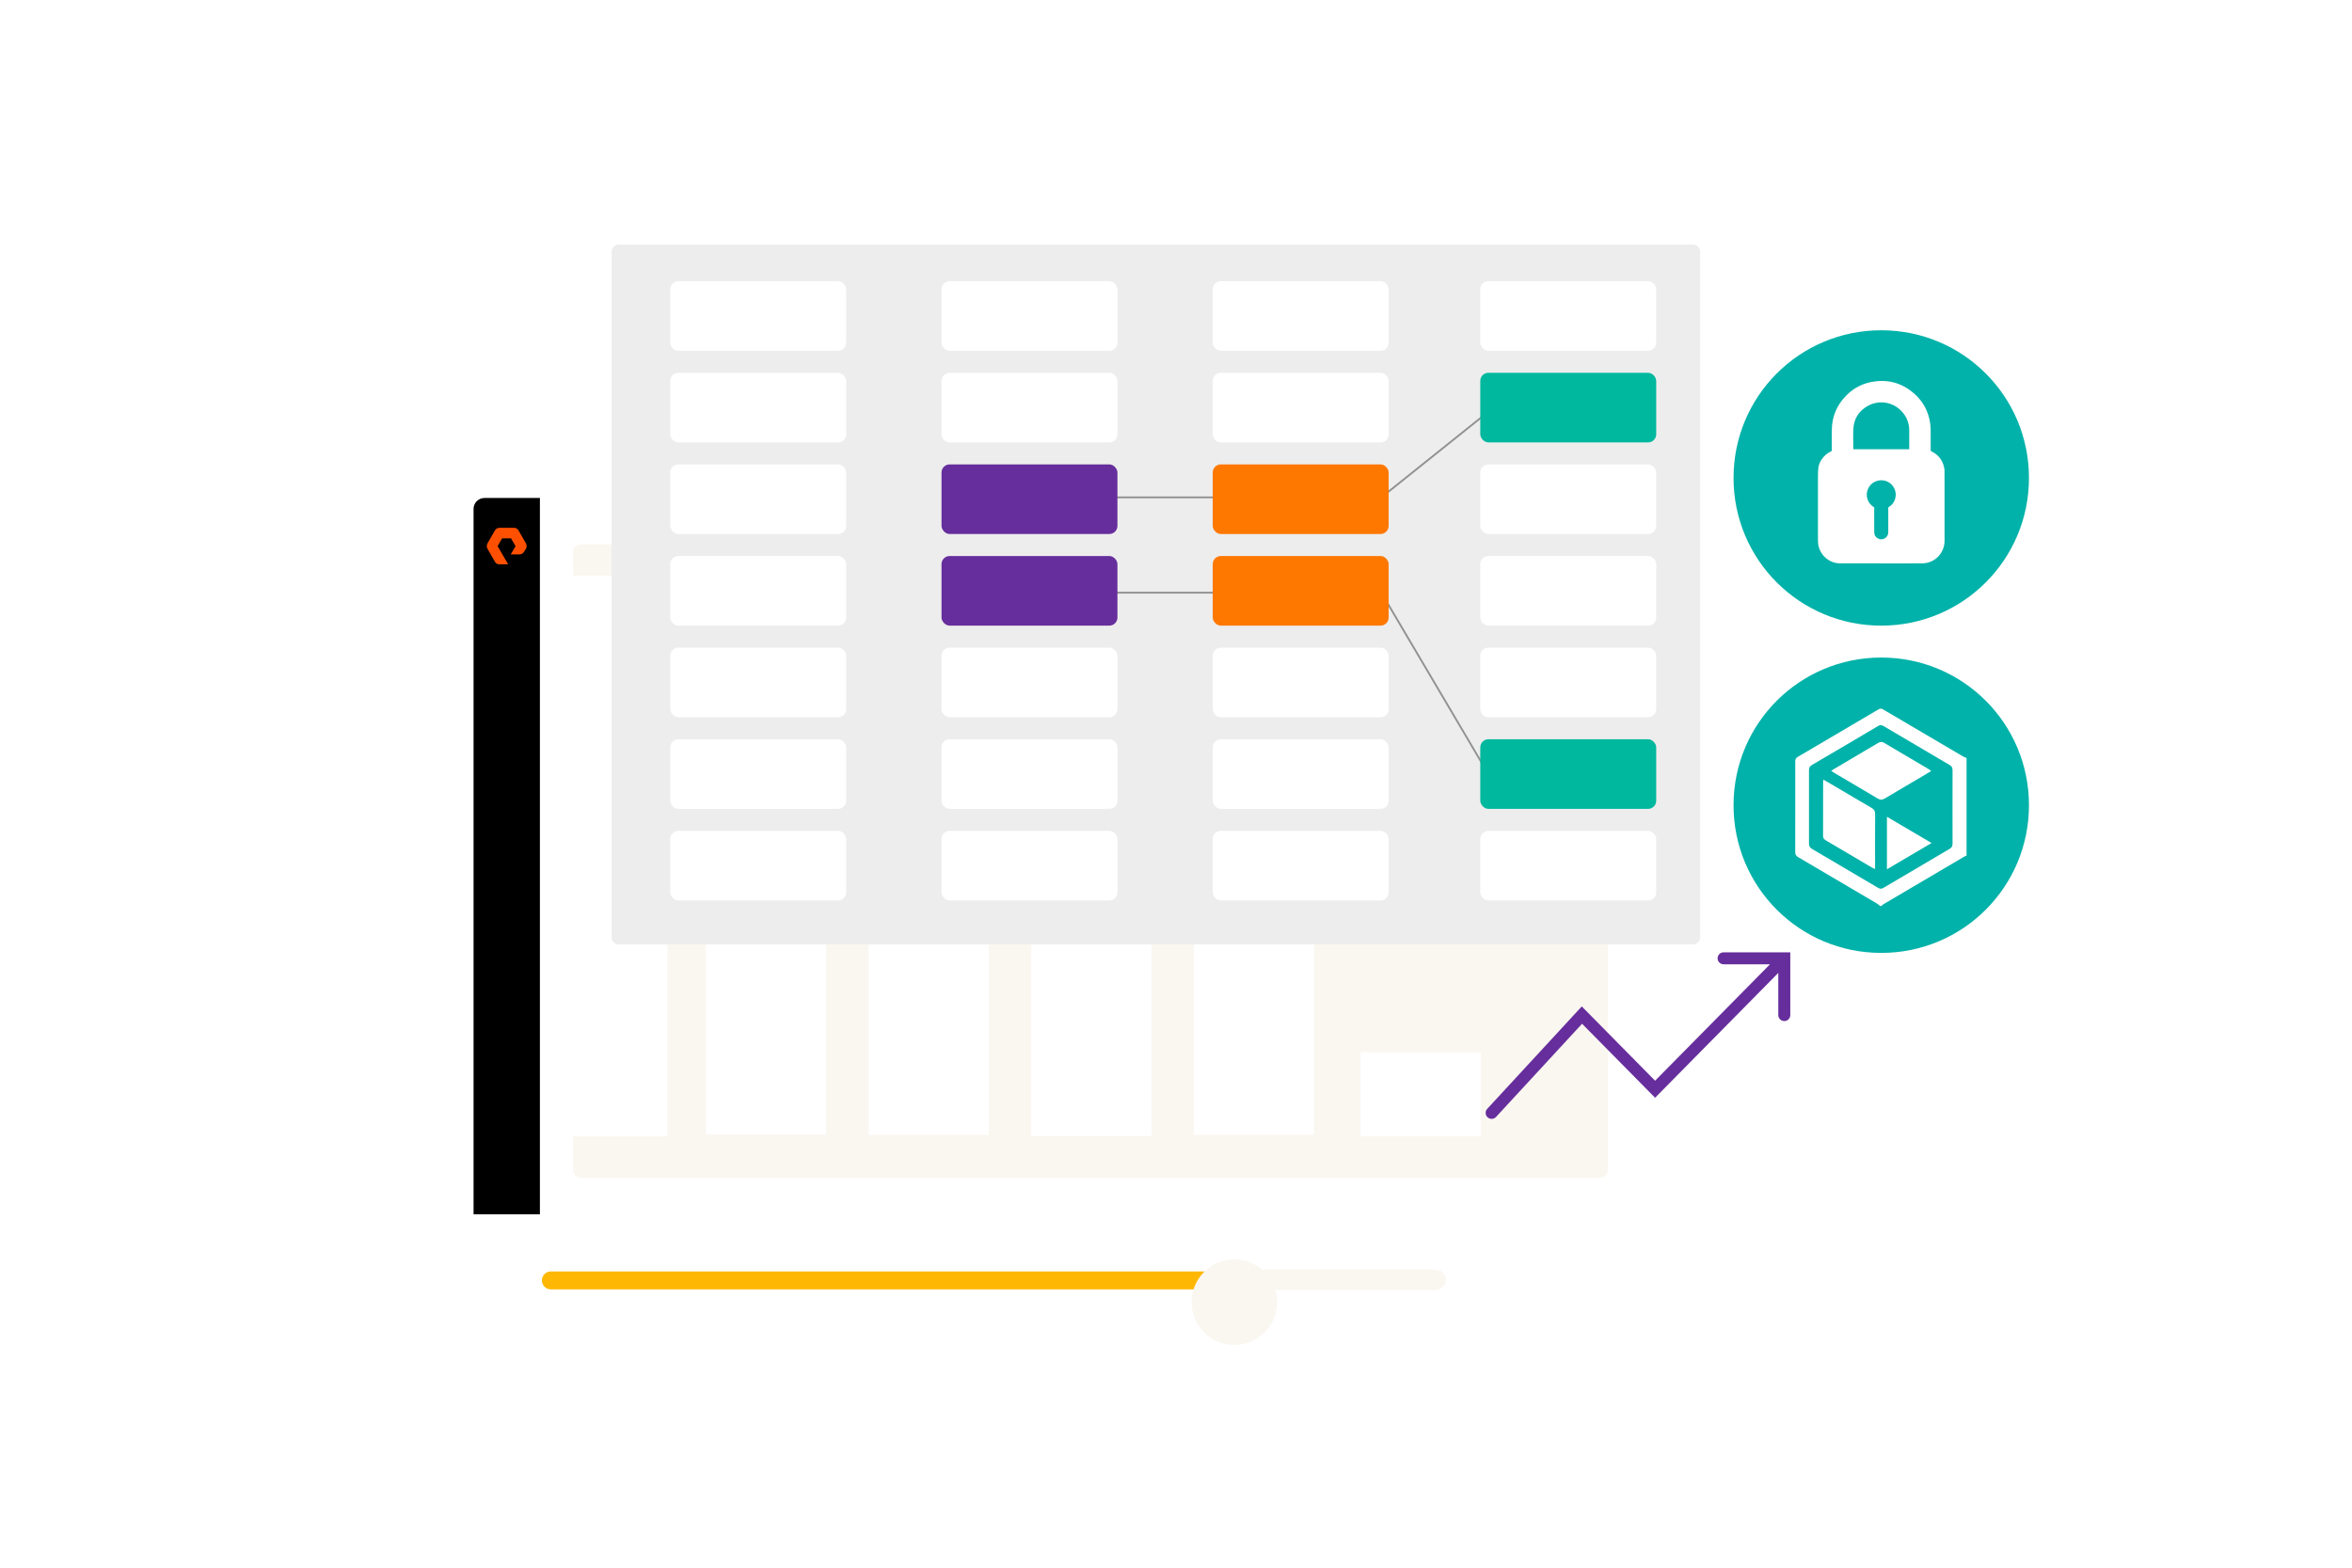 <svg width="648" height="432" viewBox="0 0 648 432" fill="none" xmlns="http://www.w3.org/2000/svg">
<g clip-path="url(#clip0_12_2)">
<g filter="url(#filter0_d_12_2)">
<mask id="mask0_12_2" style="mask-type:alpha" maskUnits="userSpaceOnUse" x="110" y="123" width="327" height="200">
<path d="M110.174 136.213C110.174 128.927 116.081 123.02 123.367 123.02H423.217C430.503 123.02 436.41 128.927 436.41 136.213V322.234H110.174V136.213Z" fill="#FAF7F1"/>
</mask>
<g mask="url(#mask0_12_2)">
<rect x="110.174" y="123.02" width="326.236" height="199.214" fill="white"/>
<g style="mix-blend-mode:multiply">
<rect x="137.592" y="135.814" width="285.113" height="174.541" rx="2.03" fill="#FAF7F1"/>
</g>
</g>
<path d="M110.174 126.02C110.174 124.363 111.517 123.02 113.174 123.02H128.451V322.234H110.174V126.02Z" fill="black"/>
<path fill-rule="evenodd" clip-rule="evenodd" d="M119.718 141.296H117.268C116.762 141.296 116.296 141.022 116.062 140.592L114.001 136.994C113.768 136.564 113.768 136.016 114.001 135.547L116.062 131.948C116.296 131.518 116.801 131.244 117.268 131.244H121.351C121.856 131.244 122.323 131.518 122.556 131.948L124.617 135.547C124.851 135.977 124.851 136.524 124.617 136.994L124.073 137.854C123.84 138.285 123.373 138.558 122.867 138.558H120.418L121.74 136.29L120.495 134.139H118.046L116.801 136.29L119.718 141.296Z" fill="#FE5000"/>
<rect x="88.248" y="320.405" width="370.099" height="8.224" rx="1.015" fill="white"/>
</g>
<path d="M374.827 289.943L407.936 289.943L407.936 313.124L374.827 313.124L374.827 289.943Z" fill="white"/>
<path d="M328.922 252.033L362.031 252.033L362.031 312.746L328.922 312.746L328.922 252.033Z" fill="white"/>
<path d="M284.119 228.065L317.228 228.065L317.228 313.063L284.119 313.063L284.119 228.065Z" fill="white"/>
<path d="M239.317 252.033L272.426 252.033L272.426 312.746L239.317 312.746L239.317 252.033Z" fill="white"/>
<path d="M194.503 180.134L227.612 180.134L227.612 312.597L194.503 312.597L194.503 180.134Z" fill="white"/>
<path d="M150.789 158.606L183.898 158.606L183.898 313.146L150.789 313.146L150.789 158.606Z" fill="white"/>
<path d="M168.502 69.4C168.502 68.285 169.407 67.381 170.522 67.381H466.405C467.52 67.381 468.424 68.285 468.424 69.4V258.24C468.424 259.356 467.52 260.26 466.405 260.26H170.522C169.407 260.26 168.502 259.356 168.502 258.24V69.4Z" fill="#EDEDED"/>
<rect x="259.394" y="77.48" width="48.472" height="19.187" rx="2.243" fill="white"/>
<rect x="184.659" y="77.48" width="48.472" height="19.187" rx="2.243" fill="white"/>
<path fill-rule="evenodd" clip-rule="evenodd" d="M413.544 111.002L380.655 137.313H301.294V136.808H380.478L413.229 110.608L413.544 111.002Z" fill="#919191"/>
<path fill-rule="evenodd" clip-rule="evenodd" d="M380.422 163.569H301.294V163.064H380.711L410.574 213.68L410.139 213.937L380.422 163.569Z" fill="#919191"/>
<rect x="334.119" y="77.48" width="48.472" height="19.187" rx="2.243" fill="white"/>
<rect x="407.832" y="77.48" width="48.472" height="19.187" rx="2.243" fill="white"/>
<rect x="259.394" y="153.216" width="48.472" height="19.187" rx="2.243" fill="#662E9C"/>
<rect x="184.659" y="153.216" width="48.472" height="19.187" rx="2.243" fill="white"/>
<rect x="334.119" y="153.216" width="48.472" height="19.187" rx="2.243" fill="#FE7800"/>
<rect x="407.832" y="153.216" width="48.472" height="19.187" rx="2.243" fill="white"/>
<rect x="407.832" y="127.971" width="48.472" height="19.187" rx="2.243" fill="white"/>
<rect x="259.394" y="102.725" width="48.472" height="19.187" rx="2.243" fill="white"/>
<rect x="184.659" y="102.725" width="48.472" height="19.187" rx="2.243" fill="white"/>
<rect x="334.119" y="102.725" width="48.472" height="19.187" rx="2.243" fill="white"/>
<rect x="407.832" y="102.725" width="48.472" height="19.187" rx="2.243" fill="#00B89E"/>
<rect x="259.394" y="178.463" width="48.472" height="19.187" rx="2.243" fill="white"/>
<rect x="184.659" y="178.463" width="48.472" height="19.187" rx="2.243" fill="white"/>
<rect x="334.119" y="178.463" width="48.472" height="19.187" rx="2.243" fill="white"/>
<rect x="407.832" y="178.463" width="48.472" height="19.187" rx="2.243" fill="white"/>
<rect x="259.394" y="127.971" width="48.472" height="19.187" rx="2.243" fill="#662E9C"/>
<rect x="184.659" y="127.971" width="48.472" height="19.187" rx="2.243" fill="white"/>
<rect x="334.119" y="127.971" width="48.472" height="19.187" rx="2.243" fill="#FE7800"/>
<rect x="259.394" y="203.708" width="48.472" height="19.187" rx="2.243" fill="white"/>
<rect x="184.659" y="203.708" width="48.472" height="19.187" rx="2.243" fill="white"/>
<rect x="334.119" y="203.708" width="48.472" height="19.187" rx="2.243" fill="white"/>
<rect x="407.832" y="203.708" width="48.472" height="19.187" rx="2.243" fill="#00B89E"/>
<rect x="259.394" y="228.954" width="48.472" height="19.187" rx="2.243" fill="white"/>
<rect x="184.659" y="228.954" width="48.472" height="19.187" rx="2.243" fill="white"/>
<rect x="334.119" y="228.954" width="48.472" height="19.187" rx="2.243" fill="white"/>
<rect x="407.832" y="228.954" width="48.472" height="19.187" rx="2.243" fill="white"/>
<path d="M334.3 352.658C334.3 351.098 335.565 349.833 337.125 349.833L395.498 349.833C397.058 349.833 398.323 351.098 398.323 352.658V352.658C398.323 354.218 397.058 355.482 395.498 355.482H337.125C335.565 355.482 334.3 354.218 334.3 352.658V352.658Z" fill="#FAF7F1"/>
<path d="M149.294 352.837C149.294 351.471 150.402 350.363 151.769 350.363L333.252 350.363C334.618 350.363 335.726 351.471 335.726 352.837V352.837C335.726 354.204 334.618 355.312 333.252 355.312H151.769C150.402 355.312 149.294 354.204 149.294 352.837V352.837Z" fill="#FEB804"/>
<g filter="url(#filter1_d_12_2)">
<circle cx="337.069" cy="352.804" r="11.79" fill="#FAF7F1"/>
</g>
<path fill-rule="evenodd" clip-rule="evenodd" d="M473.216 264.076C473.216 263.165 473.954 262.426 474.865 262.426H493.242V279.724C493.242 280.635 492.503 281.374 491.592 281.374C490.681 281.374 489.942 280.635 489.942 279.724V268.097L455.994 302.502L435.876 282.113L412.173 307.793C411.555 308.462 410.511 308.504 409.842 307.886C409.172 307.268 409.13 306.224 409.748 305.554L435.797 277.335L455.994 297.804L487.647 265.726H474.865C473.954 265.726 473.216 264.987 473.216 264.076Z" fill="#662E9C"/>
<path d="M518.304 181.195C540.817 181.195 559 199.378 559 221.891C559 244.404 540.817 262.587 518.304 262.587C495.791 262.587 477.608 244.404 477.608 221.891C477.608 199.378 495.791 181.195 518.304 181.195Z" fill="#00B2A9"/>
<g clip-path="url(#clip1_12_2)">
<path d="M518.017 249.665C517.706 249.429 517.417 249.159 517.084 248.963C509.857 244.695 502.629 240.427 495.385 236.184C494.823 235.856 494.606 235.496 494.606 234.822C494.628 226.488 494.625 218.155 494.609 209.822C494.609 209.231 494.777 208.88 495.288 208.58C502.728 204.219 510.156 199.844 517.577 195.456C518.083 195.155 518.446 195.276 518.894 195.54C526.246 199.878 533.605 204.205 540.968 208.526C541.226 208.678 541.526 208.754 541.807 208.863V235.777C541.6 235.864 541.38 235.929 541.191 236.041C533.735 240.43 526.281 244.818 518.831 249.218C518.649 249.325 518.512 249.516 518.355 249.668C518.242 249.668 518.129 249.668 518.014 249.668L518.017 249.665ZM537.937 222.409C537.937 219.023 537.923 215.64 537.948 212.255C537.954 211.566 537.745 211.159 537.139 210.805C531.05 207.245 524.975 203.66 518.908 200.061C518.374 199.743 517.962 199.749 517.428 200.066C511.358 203.666 505.283 207.251 499.191 210.808C498.589 211.162 498.393 211.569 498.396 212.255C498.418 218.995 498.418 225.733 498.396 232.473C498.396 233.17 498.613 233.571 499.205 233.917C505.294 237.48 511.369 241.065 517.439 244.661C517.97 244.976 518.371 244.979 518.905 244.661C524.972 241.062 531.048 237.48 537.137 233.917C537.734 233.569 537.954 233.164 537.948 232.47C537.918 229.115 537.934 225.761 537.934 222.403L537.937 222.409Z" fill="white"/>
<path d="M502.373 214.839C503.652 215.584 504.804 216.25 505.948 216.924C509.183 218.829 512.406 220.756 515.657 222.636C516.358 223.043 516.631 223.524 516.622 224.358C516.587 229.073 516.606 233.787 516.606 238.502C516.606 238.786 516.606 239.07 516.606 239.469C516.301 239.337 516.092 239.275 515.91 239.168C511.644 236.659 507.384 234.141 503.118 231.632C502.626 231.343 502.271 231.031 502.274 230.365C502.293 225.389 502.285 220.416 502.288 215.44C502.288 215.303 502.326 215.165 502.373 214.839V214.839Z" fill="white"/>
<path d="M504.513 212.431C504.889 212.181 505.134 212.001 505.393 211.85C509.405 209.481 513.426 207.121 517.431 204.738C518.008 204.396 518.501 204.351 519.086 204.699C523.217 207.152 527.359 209.582 531.496 212.027C531.661 212.125 531.804 212.257 532.06 212.454C531.358 212.884 530.742 213.271 530.118 213.639C526.518 215.761 522.909 217.865 519.323 220.012C518.608 220.439 518.036 220.481 517.296 220.034C513.424 217.705 509.518 215.432 505.627 213.137C505.291 212.94 504.969 212.724 504.513 212.434V212.431Z" fill="white"/>
<path d="M532.164 232.304C527.945 234.788 523.971 237.125 519.87 239.542V225.072C523.949 227.471 527.94 229.817 532.164 232.304V232.304Z" fill="white"/>
</g>
<path d="M518.304 91.011C540.817 91.011 559 109.195 559 131.707C559 154.22 540.817 172.403 518.304 172.403C495.791 172.403 477.608 154.22 477.608 131.707C477.608 109.195 495.791 91.011 518.304 91.011Z" fill="#00B2A9"/>
<path d="M518.286 155.251C514.501 155.251 510.715 155.268 506.929 155.247C503.909 155.228 501.302 152.879 500.926 149.885C500.888 149.585 500.869 149.28 500.866 148.977C500.862 143.524 500.864 138.071 500.864 132.617C500.864 132.111 500.852 131.603 500.866 131.097C500.89 130.345 500.876 129.585 500.985 128.845C501.11 127.987 501.458 127.187 501.967 126.471C502.632 125.534 503.48 124.82 504.529 124.347C504.642 124.295 504.68 124.236 504.68 124.113C504.678 122.172 504.642 120.232 504.687 118.291C504.77 114.654 506.127 111.539 508.688 108.959C510.495 107.141 512.654 105.904 515.159 105.353C519.778 104.333 523.904 105.383 527.446 108.519C529.78 110.586 531.194 113.202 531.726 116.274C531.852 117.002 531.909 117.749 531.92 118.487C531.946 120.358 531.93 122.228 531.925 124.099C531.925 124.238 531.97 124.298 532.093 124.357C534.001 125.27 535.192 126.757 535.63 128.831C535.768 129.486 535.756 130.151 535.732 130.818C535.718 131.22 535.742 131.622 535.742 132.024C535.742 137.692 535.742 143.363 535.742 149.032C535.742 152.009 533.672 154.547 530.756 155.128C530.311 155.216 529.849 155.249 529.397 155.251C525.694 155.261 521.989 155.256 518.286 155.256V155.251ZM526.004 123.789C526.009 123.723 526.014 123.666 526.014 123.609C526.014 121.956 526.014 120.301 526.014 118.648C526.014 117.068 525.592 115.609 524.702 114.301C522.406 110.924 518.014 109.877 514.479 111.92C512.074 113.31 510.753 115.451 510.62 118.232C510.535 120.038 510.597 121.855 510.594 123.666C510.594 123.706 510.606 123.744 510.613 123.789H526.004ZM522.297 136.342C522.285 136.164 522.282 136.013 522.266 135.862C522.058 134.093 520.663 132.638 518.944 132.39C517.1 132.123 515.381 133.059 514.65 134.729C513.852 136.552 514.52 138.669 516.226 139.721C516.309 139.773 516.371 139.816 516.371 139.934C516.361 140.84 516.357 141.746 516.357 142.651C516.357 144.023 516.357 145.395 516.376 146.764C516.39 147.67 517.095 148.44 518.002 148.589C518.876 148.734 519.766 148.228 520.097 147.402C520.237 147.057 520.239 146.7 520.237 146.336C520.23 145.25 520.237 144.165 520.237 143.077C520.237 142.044 520.239 141.008 520.237 139.974C520.237 139.856 520.272 139.787 520.374 139.724C521.62 138.931 522.247 137.789 522.297 136.344V136.342Z" fill="white"/>
</g>
<defs>
<filter id="filter0_d_12_2" x="75.055" y="103.738" width="437.079" height="272.589" filterUnits="userSpaceOnUse" color-interpolation-filters="sRGB">
<feFlood flood-opacity="0" result="BackgroundImageFix"/>
<feColorMatrix in="SourceAlpha" type="matrix" values="0 0 0 0 0 0 0 0 0 0 0 0 0 0 0 0 0 0 127 0" result="hardAlpha"/>
<feOffset dx="20.297" dy="14.208"/>
<feGaussianBlur stdDeviation="16.745"/>
<feColorMatrix type="matrix" values="0 0 0 0 0 0 0 0 0 0 0 0 0 0 0 0 0 0 0.25 0"/>
<feBlend mode="normal" in2="BackgroundImageFix" result="effect1_dropShadow_12_2"/>
<feBlend mode="normal" in="SourceGraphic" in2="effect1_dropShadow_12_2" result="shape"/>
</filter>
<filter id="filter1_d_12_2" x="316.231" y="334.982" width="47.709" height="47.709" filterUnits="userSpaceOnUse" color-interpolation-filters="sRGB">
<feFlood flood-opacity="0" result="BackgroundImageFix"/>
<feColorMatrix in="SourceAlpha" type="matrix" values="0 0 0 0 0 0 0 0 0 0 0 0 0 0 0 0 0 0 127 0" result="hardAlpha"/>
<feOffset dx="3.016" dy="6.032"/>
<feGaussianBlur stdDeviation="6.032"/>
<feColorMatrix type="matrix" values="0 0 0 0 0 0 0 0 0 0 0 0 0 0 0 0 0 0 0.25 0"/>
<feBlend mode="normal" in2="BackgroundImageFix" result="effect1_dropShadow_12_2"/>
<feBlend mode="normal" in="SourceGraphic" in2="effect1_dropShadow_12_2" result="shape"/>
</filter>
<clipPath id="clip0_12_2">
<rect width="648" height="432" fill="white"/>
</clipPath>
<clipPath id="clip1_12_2">
<rect width="47.203" height="54.386" fill="white" transform="translate(494.606 195.278)"/>
</clipPath>
</defs>
</svg>

